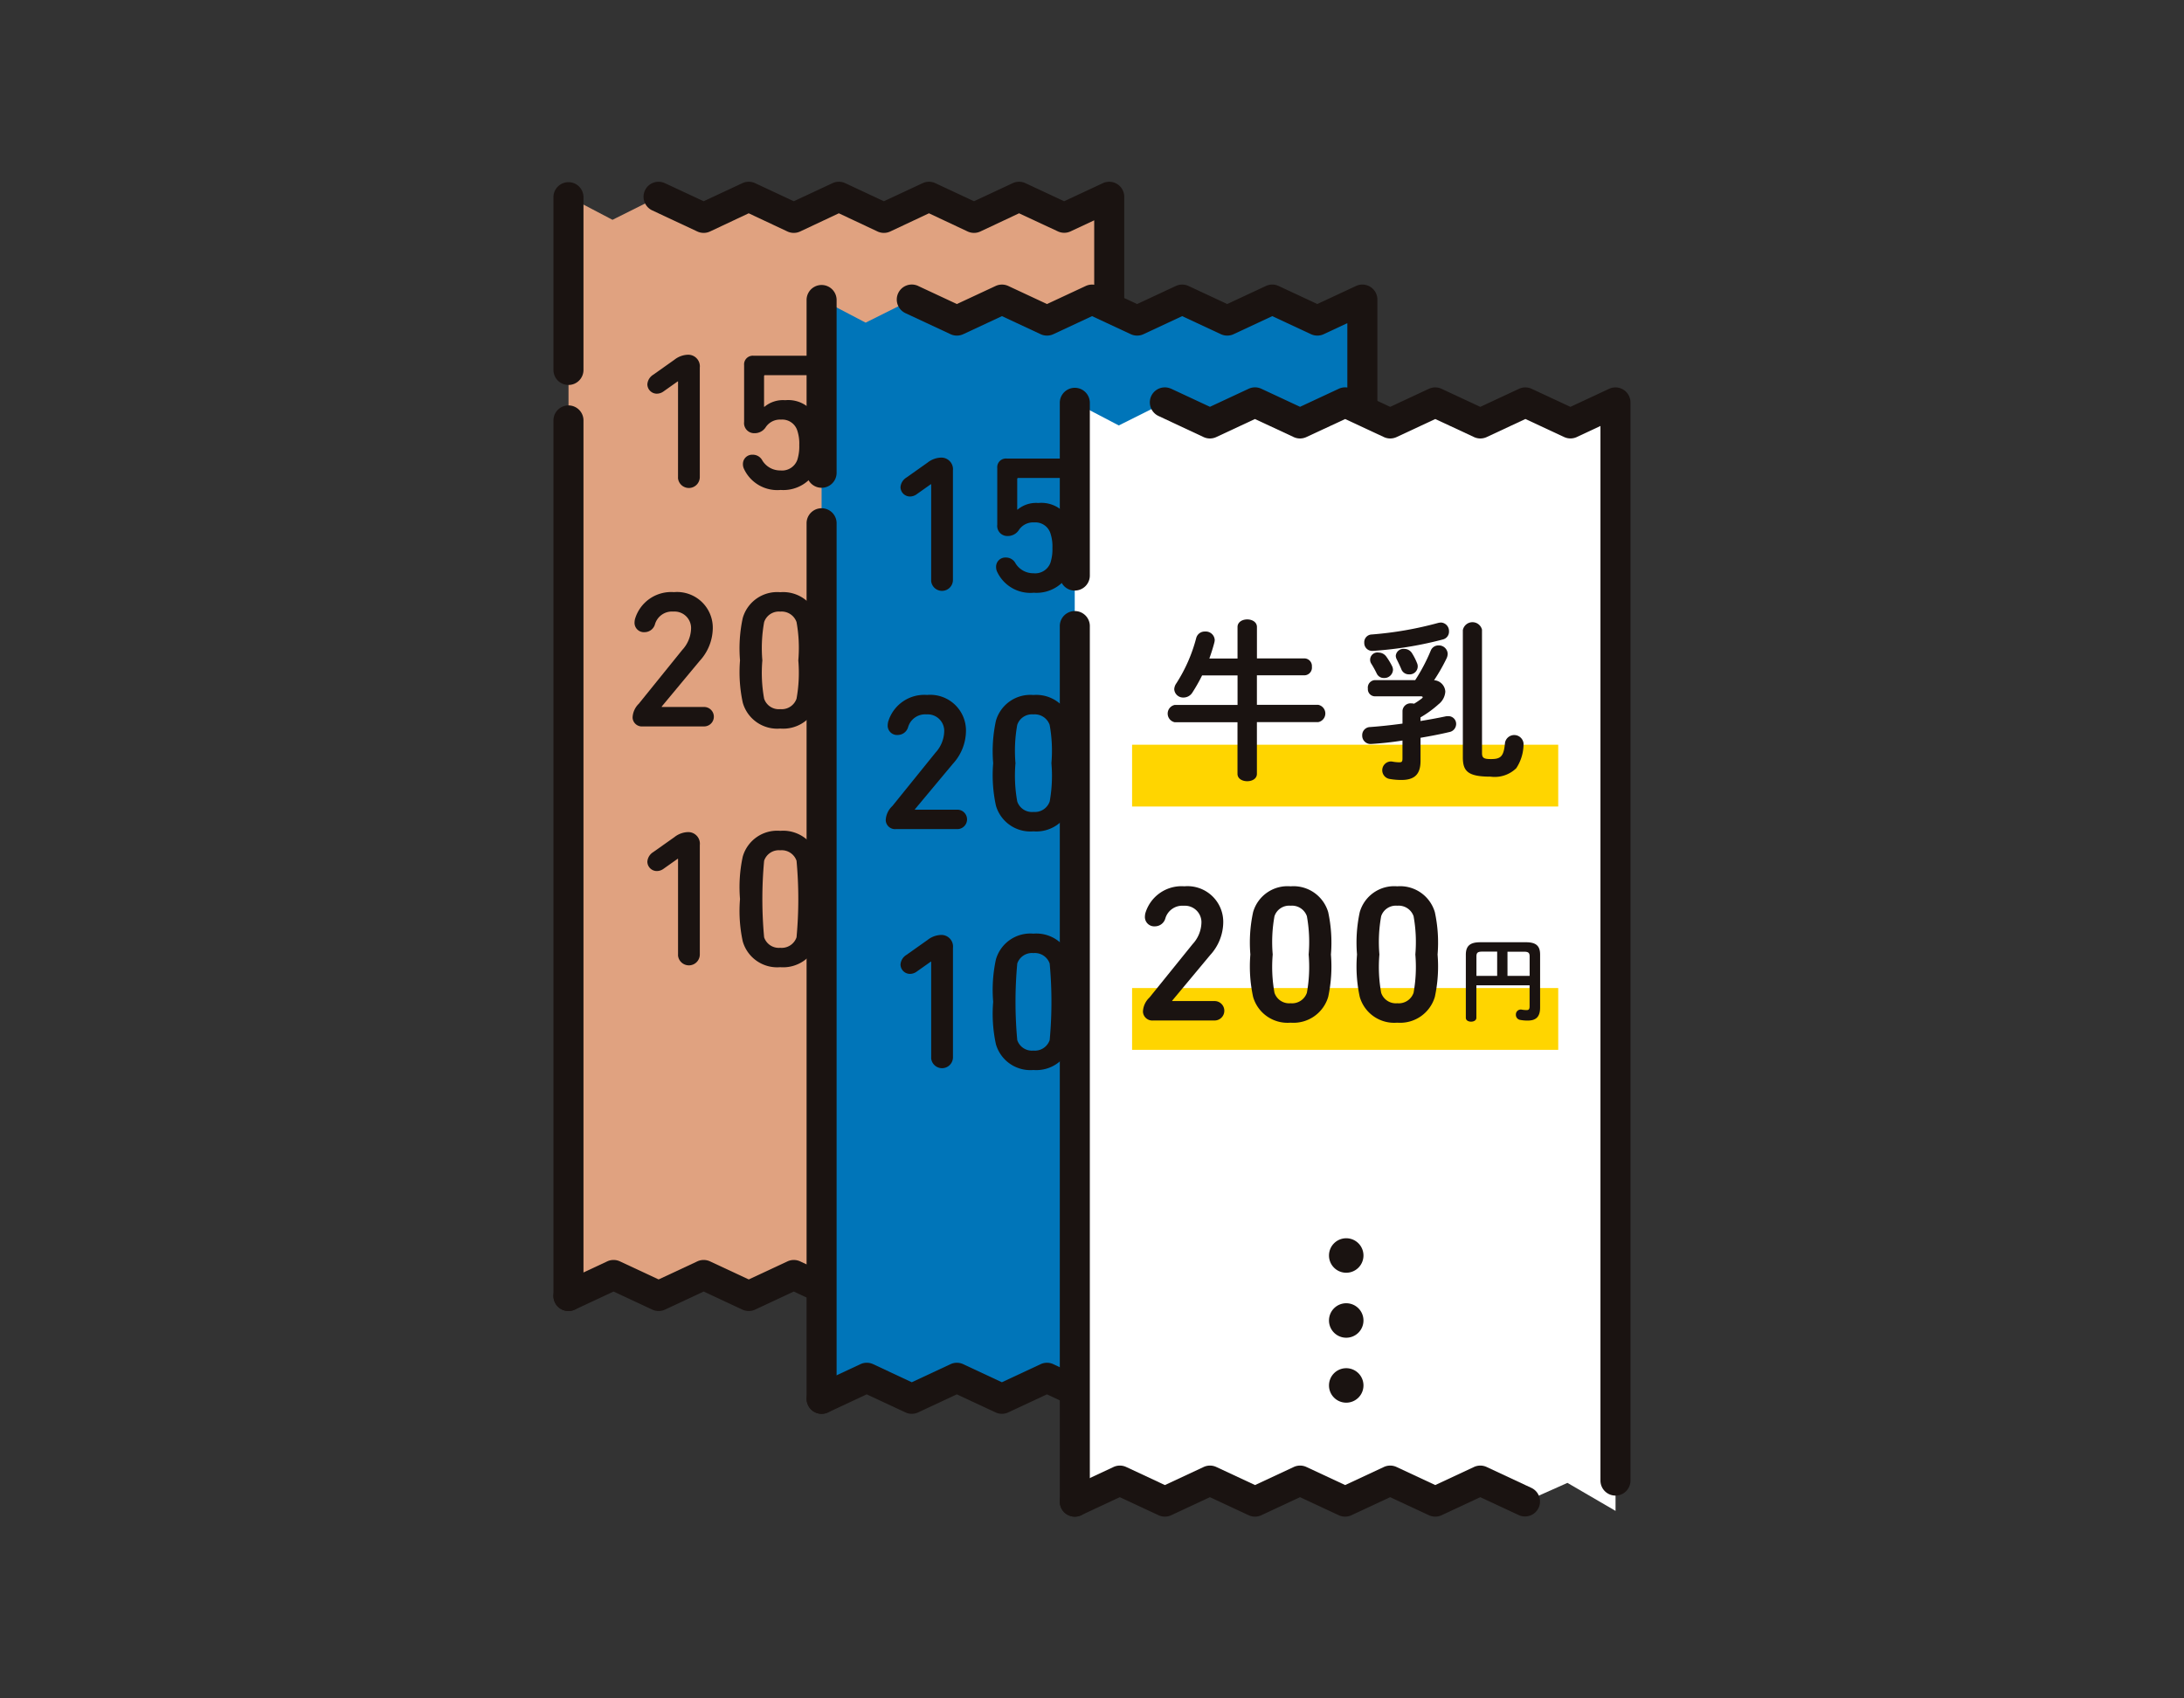 <svg xmlns="http://www.w3.org/2000/svg" xmlns:xlink="http://www.w3.org/1999/xlink" width="180" height="140" viewBox="0 0 180 140">
  <rect x="0" y="0" width="180" height="140" fill="#333333" stroke="none"/>
  <defs>
    <clipPath id="clip-path">
      <rect id="長方形_235" data-name="長方形 235" width="88.765" height="110.035" fill="none"/>
    </clipPath>
    <clipPath id="clip-path-2">
      <rect id="長方形_224" data-name="長方形 224" width="2.474" height="74.681" fill="none"/>
    </clipPath>
    <clipPath id="clip-path-3">
      <rect id="長方形_225" data-name="長方形 225" width="2.474" height="16.75" fill="none"/>
    </clipPath>
    <clipPath id="clip-path-4">
      <rect id="長方形_226" data-name="長方形 226" width="39.614" height="91.351" fill="none"/>
    </clipPath>
    <clipPath id="clip-path-5">
      <rect id="長方形_227" data-name="長方形 227" width="39.614" height="4.21" fill="none"/>
    </clipPath>
    <clipPath id="clip-path-6">
      <rect id="長方形_228" data-name="長方形 228" width="4.327" height="11.042" fill="none"/>
    </clipPath>
    <clipPath id="clip-path-7">
      <rect id="長方形_229" data-name="長方形 229" width="6.442" height="11.081" fill="none"/>
    </clipPath>
    <clipPath id="clip-path-8">
      <rect id="長方形_230" data-name="長方形 230" width="6.703" height="11.082" fill="none"/>
    </clipPath>
    <clipPath id="clip-path-10">
      <rect id="長方形_232" data-name="長方形 232" width="2.77" height="2.77" fill="none"/>
    </clipPath>
    <clipPath id="clip-path-14">
      <rect id="長方形_236" data-name="長方形 236" width="2.474" height="74.68" fill="none"/>
    </clipPath>
    <clipPath id="clip-path-16">
      <rect id="長方形_238" data-name="長方形 238" width="39.613" height="91.353" fill="none"/>
    </clipPath>
    <clipPath id="clip-path-18">
      <rect id="長方形_240" data-name="長方形 240" width="4.326" height="11.042" fill="none"/>
    </clipPath>
    <clipPath id="clip-path-19">
      <rect id="長方形_241" data-name="長方形 241" width="6.441" height="11.081" fill="none"/>
    </clipPath>
    <clipPath id="clip-path-20">
      <rect id="長方形_242" data-name="長方形 242" width="6.703" height="11.074" fill="none"/>
    </clipPath>
    <clipPath id="clip-path-26">
      <rect id="長方形_248" data-name="長方形 248" width="2.474" height="74.682" fill="none"/>
    </clipPath>
    <clipPath id="clip-path-27">
      <rect id="長方形_249" data-name="長方形 249" width="2.474" height="16.747" fill="none"/>
    </clipPath>
    <clipPath id="clip-path-29">
      <rect id="長方形_251" data-name="長方形 251" width="39.604" height="4.207" fill="none"/>
    </clipPath>
    <clipPath id="clip-path-32">
      <rect id="長方形_256" data-name="長方形 256" width="2.842" height="2.842" fill="none"/>
    </clipPath>
    <clipPath id="clip-path-35">
      <rect id="長方形_259" data-name="長方形 259" width="12.993" height="13.342" fill="none"/>
    </clipPath>
  </defs>
  <g id="グループ_244" data-name="グループ 244" transform="translate(-448 -1417)">
    <rect id="長方形_101" data-name="長方形 101" width="180" height="140" transform="translate(448 1417)" fill="none"/>
    <g id="グループ_623" data-name="グループ 623" transform="translate(493.615 1431.982)">
      <path id="パス_1296" data-name="パス 1296" d="M41.525,2.4,37.811.672,34.1,2.4,30.382.672,26.668,2.4,22.951.672,19.246,2.4,15.533.672,11.819,2.4,8.1.672l-3.8,1.9L.675.672v90.61L4.39,89.549,8.1,91.282l3.714-1.733,3.713,1.733,3.716-1.733,3.705,1.733,3.714-1.733,3.713,1.733,3.714-1.733,3.713,1.733,3.471-1.547,3.961,2.311V.672Z" transform="translate(0.566 0.565)" fill="#e0a280"/>
      <g id="グループ_556" data-name="グループ 556" transform="translate(0.003 0)">
        <g id="グループ_555" data-name="グループ 555" clip-path="url(#clip-path)">
          <g id="グループ_524" data-name="グループ 524" transform="translate(-0.001 18.403)" style="isolation: isolate">
            <g id="グループ_523" data-name="グループ 523">
              <g id="グループ_522" data-name="グループ 522" clip-path="url(#clip-path-2)">
                <path id="パス_1297" data-name="パス 1297" d="M1.241,84.673A1.238,1.238,0,0,1,0,83.437V11.229a1.238,1.238,0,0,1,2.475,0V83.436A1.238,1.238,0,0,1,1.24,84.673" transform="translate(-0.003 -9.992)" fill="#1a1311"/>
              </g>
            </g>
          </g>
          <g id="グループ_527" data-name="グループ 527" transform="translate(-0.001 0.001)" style="isolation: isolate">
            <g id="グループ_526" data-name="グループ 526" transform="translate(0 0)">
              <g id="グループ_525" data-name="グループ 525" clip-path="url(#clip-path-3)">
                <path id="パス_1298" data-name="パス 1298" d="M1.241,16.75A1.238,1.238,0,0,1,0,15.515V1.237a1.238,1.238,0,0,1,2.475,0V15.513A1.238,1.238,0,0,1,1.24,16.75" transform="translate(-0.003 0)" fill="#1a1311"/>
              </g>
            </g>
          </g>
          <g id="グループ_530" data-name="グループ 530" transform="translate(7.421 0)" style="isolation: isolate">
            <g id="グループ_529" data-name="グループ 529" transform="translate(0 0)">
              <g id="グループ_528" data-name="グループ 528" clip-path="url(#clip-path-4)">
                <path id="パス_1299" data-name="パス 1299" d="M42.41,91.35a1.238,1.238,0,0,1-1.234-1.236V3.179l-1.948.912a1.237,1.237,0,0,1-1.046,0L34.983,2.6,31.793,4.1a1.237,1.237,0,0,1-1.046,0L27.556,2.6,24.366,4.1a1.237,1.237,0,0,1-1.046,0L20.129,2.6,16.939,4.1a1.237,1.237,0,0,1-1.046,0L12.7,2.6,9.512,4.1a1.237,1.237,0,0,1-1.046,0L4.751,2.361A1.236,1.236,0,1,1,5.788.116L5.8.12,8.989,1.606,12.18.116a1.237,1.237,0,0,1,1.046,0l3.191,1.49,3.19-1.49a1.237,1.237,0,0,1,1.046,0l3.19,1.49L27.035.116a1.233,1.233,0,0,1,1.044,0l3.191,1.49L34.46.116a1.237,1.237,0,0,1,1.046,0L38.7,1.606l3.19-1.49a1.239,1.239,0,0,1,1.761,1.122V90.115a1.238,1.238,0,0,1-1.238,1.238" transform="translate(-4.033 0)" fill="#1a1311"/>
              </g>
            </g>
          </g>
          <g id="グループ_533" data-name="グループ 533" transform="translate(-0.006 88.879)" style="isolation: isolate">
            <g id="グループ_532" data-name="グループ 532">
              <g id="グループ_531" data-name="グループ 531" clip-path="url(#clip-path-5)">
                <path id="パス_1300" data-name="パス 1300" d="M38.377,52.466a1.224,1.224,0,0,1-.523-.116l-3.19-1.486-3.19,1.49a1.237,1.237,0,0,1-1.046,0l-3.191-1.49-3.19,1.49a1.237,1.237,0,0,1-1.046,0l-3.19-1.49-3.191,1.49a1.237,1.237,0,0,1-1.046,0l-3.188-1.49-3.191,1.49a1.237,1.237,0,0,1-1.046,0l-3.191-1.49-3.191,1.49A1.237,1.237,0,0,1,.709,50.116l.011-.006,3.714-1.733a1.237,1.237,0,0,1,1.046,0l3.19,1.488,3.19-1.488a1.237,1.237,0,0,1,1.046,0L16.1,49.866l3.19-1.488a1.237,1.237,0,0,1,1.046,0l3.191,1.488,3.19-1.488a1.237,1.237,0,0,1,1.046,0l3.191,1.488,3.19-1.488a1.237,1.237,0,0,1,1.046,0L38.9,50.111a1.238,1.238,0,0,1-.523,2.359" transform="translate(0 -48.262)" fill="#1a1311"/>
              </g>
            </g>
          </g>
          <g id="グループ_536" data-name="グループ 536" transform="translate(7.735 14.26)" style="isolation: isolate">
            <g id="グループ_535" data-name="グループ 535">
              <g id="グループ_534" data-name="グループ 534" clip-path="url(#clip-path-6)">
                <path id="パス_1301" data-name="パス 1301" d="M6.733,9.944H6.7l-1.2.849a.935.935,0,0,1-.543.16.781.781,0,0,1-.753-.781,1.017,1.017,0,0,1,.481-.779L6.429,8.159a1.884,1.884,0,0,1,1.122-.416.959.959,0,0,1,.98.932c0,.042,0,.085-.006.125v9.046a.9.9,0,0,1-1.794.083.622.622,0,0,1,0-.083Z" transform="translate(-4.203 -7.744)" fill="#1a1311"/>
              </g>
            </g>
          </g>
          <g id="グループ_539" data-name="グループ 539" transform="translate(15.609 14.338)" style="isolation: isolate">
            <g id="グループ_538" data-name="グループ 538">
              <g id="グループ_537" data-name="グループ 537" clip-path="url(#clip-path-7)">
                <path id="パス_1302" data-name="パス 1302" d="M8.483,16.729a.761.761,0,0,1,.742-.781c.018,0,.039,0,.059,0a.885.885,0,0,1,.8.479,1.717,1.717,0,0,0,1.49.818,1.334,1.334,0,0,0,1.392-.877,3.68,3.68,0,0,0,.16-1.217,3.4,3.4,0,0,0-.16-1.184,1.3,1.3,0,0,0-1.344-.912,1.41,1.41,0,0,0-1.249.608,1.082,1.082,0,0,1-.93.512.834.834,0,0,1-.869-.8.769.769,0,0,1,.006-.131V8.569a.715.715,0,0,1,.646-.779.532.532,0,0,1,.133,0h4.582a.8.8,0,0,1,.079,1.6H10.324a.085.085,0,0,0-.1.07.07.07,0,0,0,0,.028V12h.031a2.376,2.376,0,0,1,1.713-.545,2.593,2.593,0,0,1,2.722,1.794,6.118,6.118,0,0,1,.225,1.906,5.4,5.4,0,0,1-.225,1.713,3.066,3.066,0,0,1-3.1,1.985,3.024,3.024,0,0,1-3.044-1.788.914.914,0,0,1-.064-.337" transform="translate(-8.479 -7.786)" fill="#1a1311"/>
              </g>
            </g>
          </g>
          <path id="パス_1303" data-name="パス 1303" d="M13.141,13.312a11.878,11.878,0,0,1,.227-3.49,2.95,2.95,0,0,1,3.09-2.131,2.982,2.982,0,0,1,3.1,2.131,11.94,11.94,0,0,1,.225,3.49,11.941,11.941,0,0,1-.225,3.49,2.982,2.982,0,0,1-3.1,2.129,2.951,2.951,0,0,1-3.09-2.129,11.878,11.878,0,0,1-.227-3.49m3.317,4.018a1.289,1.289,0,0,0,1.343-.866,12.06,12.06,0,0,0,.147-3.153,12.074,12.074,0,0,0-.147-3.155,1.293,1.293,0,0,0-1.343-.866,1.274,1.274,0,0,0-1.328.866,12.074,12.074,0,0,0-.147,3.155,12.06,12.06,0,0,0,.147,3.153,1.272,1.272,0,0,0,1.328.866" transform="translate(11.02 6.464)" fill="#1a1311"/>
          <path id="パス_1304" data-name="パス 1304" d="M22.951,10.186c.866,0,1.162.335,1.162,1.018v4.359c0,.792-.355,1.079-1.024,1.079a3.131,3.131,0,0,1-.615-.053.419.419,0,0,1-.357-.425.406.406,0,0,1,.379-.431l.022,0a.323.323,0,0,1,.085.009,2.266,2.266,0,0,0,.4.037c.166,0,.241-.068.241-.3V13.735H18.861v2.672c0,.212-.212.319-.433.319s-.433-.107-.433-.319v-5.2c0-.681.306-1.024,1.171-1.024Zm-2.377,2.773v-2H19.336c-.374,0-.471.1-.471.4v1.6Zm.851,0h1.823v-1.6c0-.3-.1-.394-.471-.394H21.424Z" transform="translate(15.139 8.573)" fill="#1a1311"/>
          <g id="グループ_542" data-name="グループ 542" transform="translate(6.517 33.819)" style="isolation: isolate">
            <g id="グループ_541" data-name="グループ 541">
              <g id="グループ_540" data-name="グループ 540" clip-path="url(#clip-path-8)">
                <path id="パス_1305" data-name="パス 1305" d="M4.087,27.533l3.554-4.4a2.7,2.7,0,0,0,.72-1.7,1.363,1.363,0,0,0-1.267-1.457,1.088,1.088,0,0,0-.19,0,1.459,1.459,0,0,0-1.519,1.057.889.889,0,0,1-.834.639.772.772,0,0,1-.847-.8,1.729,1.729,0,0,1,.031-.258,3.106,3.106,0,0,1,3.217-2.241,2.944,2.944,0,0,1,3.2,3.022,4.056,4.056,0,0,1-1.088,2.657L5.947,27.8v.041H9.4a.8.8,0,0,1,.079,1.6.568.568,0,0,1-.079,0H4.391a.767.767,0,0,1-.845-.681.9.9,0,0,1,0-.1,1.682,1.682,0,0,1,.545-1.12" transform="translate(-3.542 -18.364)" fill="#1a1311"/>
              </g>
            </g>
          </g>
          <path id="パス_1306" data-name="パス 1306" d="M8.369,24a11.878,11.878,0,0,1,.225-3.49,2.95,2.95,0,0,1,3.09-2.131,2.98,2.98,0,0,1,3.1,2.131A11.878,11.878,0,0,1,15.013,24a11.878,11.878,0,0,1-.225,3.49,2.98,2.98,0,0,1-3.1,2.129,2.951,2.951,0,0,1-3.09-2.129A11.877,11.877,0,0,1,8.369,24m3.315,4.018a1.291,1.291,0,0,0,1.344-.864A12,12,0,0,0,13.174,24a11.994,11.994,0,0,0-.145-3.155,1.3,1.3,0,0,0-1.344-.866,1.276,1.276,0,0,0-1.328.866A11.994,11.994,0,0,0,10.21,24a11.98,11.98,0,0,0,.145,3.153,1.274,1.274,0,0,0,1.328.866" transform="translate(7.003 15.455)" fill="#1a1311"/>
          <path id="パス_1307" data-name="パス 1307" d="M13.141,24a11.878,11.878,0,0,1,.227-3.49,2.95,2.95,0,0,1,3.09-2.131,2.982,2.982,0,0,1,3.1,2.131A11.941,11.941,0,0,1,19.788,24a11.94,11.94,0,0,1-.225,3.49,2.982,2.982,0,0,1-3.1,2.129,2.951,2.951,0,0,1-3.09-2.129A11.878,11.878,0,0,1,13.141,24m3.317,4.018A1.289,1.289,0,0,0,17.8,27.15,12.077,12.077,0,0,0,17.948,24a12.074,12.074,0,0,0-.147-3.155,1.293,1.293,0,0,0-1.343-.866,1.274,1.274,0,0,0-1.328.866A12.074,12.074,0,0,0,14.983,24a12.06,12.06,0,0,0,.147,3.153,1.272,1.272,0,0,0,1.328.866" transform="translate(11.02 15.455)" fill="#1a1311"/>
          <path id="パス_1308" data-name="パス 1308" d="M22.951,20.869c.866,0,1.162.335,1.162,1.018v4.359c0,.792-.355,1.079-1.024,1.079a3.131,3.131,0,0,1-.615-.053.419.419,0,0,1-.357-.425.406.406,0,0,1,.379-.431l.022,0a.323.323,0,0,1,.085.009,2.266,2.266,0,0,0,.4.037c.166,0,.241-.068.241-.3v-1.74H18.861V27.09c0,.214-.212.319-.433.319s-.433-.1-.433-.319v-5.2c0-.683.306-1.026,1.171-1.026Zm-2.377,2.773V21.65H19.336c-.374,0-.471.1-.471.4v1.6Zm.851,0h1.823v-1.6c0-.3-.1-.394-.471-.394H21.424Z" transform="translate(15.139 17.563)" fill="#1a1311"/>
          <g id="グループ_545" data-name="グループ 545" transform="translate(7.735 53.61)" style="isolation: isolate">
            <g id="グループ_544" data-name="グループ 544">
              <g id="グループ_543" data-name="グループ 543" clip-path="url(#clip-path-6)">
                <path id="パス_1309" data-name="パス 1309" d="M6.733,31.311H6.7l-1.2.849a.935.935,0,0,1-.543.16.781.781,0,0,1-.753-.781,1.017,1.017,0,0,1,.481-.779l1.746-1.234a1.884,1.884,0,0,1,1.122-.416.959.959,0,0,1,.98.932c0,.042,0,.085-.006.125v9.046a.9.9,0,0,1-1.794.083.622.622,0,0,1,0-.083Z" transform="translate(-4.203 -29.111)" fill="#1a1311"/>
              </g>
            </g>
          </g>
          <path id="パス_1310" data-name="パス 1310" d="M8.369,34.679a11.878,11.878,0,0,1,.225-3.49,2.95,2.95,0,0,1,3.09-2.131,2.98,2.98,0,0,1,3.1,2.131,27.161,27.161,0,0,1,0,6.98,2.98,2.98,0,0,1-3.1,2.129,2.951,2.951,0,0,1-3.09-2.129,11.878,11.878,0,0,1-.225-3.49M11.684,38.7a1.291,1.291,0,0,0,1.344-.866,34.363,34.363,0,0,0,0-6.307,1.291,1.291,0,0,0-1.344-.864,1.274,1.274,0,0,0-1.328.864,34.363,34.363,0,0,0,0,6.307,1.274,1.274,0,0,0,1.328.866" transform="translate(7.003 24.446)" fill="#1a1311"/>
          <path id="パス_1311" data-name="パス 1311" d="M13.141,34.679a11.878,11.878,0,0,1,.227-3.49,2.95,2.95,0,0,1,3.09-2.131,2.982,2.982,0,0,1,3.1,2.131,27.327,27.327,0,0,1,0,6.98,2.982,2.982,0,0,1-3.1,2.129,2.951,2.951,0,0,1-3.09-2.129,11.878,11.878,0,0,1-.227-3.49M16.458,38.7a1.289,1.289,0,0,0,1.343-.866,34.04,34.04,0,0,0,0-6.307,1.289,1.289,0,0,0-1.343-.864,1.273,1.273,0,0,0-1.328.864,34.04,34.04,0,0,0,0,6.307,1.272,1.272,0,0,0,1.328.866" transform="translate(11.02 24.446)" fill="#1a1311"/>
          <path id="パス_1312" data-name="パス 1312" d="M22.951,31.555c.866,0,1.162.335,1.162,1.018V36.93c0,.792-.355,1.079-1.024,1.079a3.278,3.278,0,0,1-.615-.053.419.419,0,0,1-.357-.425A.406.406,0,0,1,22.5,37.1l.022,0a.323.323,0,0,1,.085.009,2.266,2.266,0,0,0,.4.037c.166,0,.241-.068.241-.3V35.1H18.861v2.674c0,.214-.212.319-.433.319s-.433-.1-.433-.319v-5.2c0-.683.306-1.026,1.171-1.026Zm-2.377,2.773v-2H19.336c-.374,0-.471.1-.471.4v1.6Zm.851,0h1.823v-1.6c0-.3-.1-.4-.471-.4H21.424Z" transform="translate(15.139 26.555)" fill="#1a1311"/>
          <g id="グループ_548" data-name="グループ 548" transform="translate(22.133 71.295)" style="isolation: isolate">
            <g id="グループ_547" data-name="グループ 547">
              <g id="グループ_546" data-name="グループ 546" clip-path="url(#clip-path-10)">
                <path id="パス_1313" data-name="パス 1313" d="M14.792,40.1a1.385,1.385,0,1,1-1.385-1.385A1.386,1.386,0,0,1,14.792,40.1" transform="translate(-12.021 -38.713)" fill="#1a1311"/>
              </g>
            </g>
          </g>
          <g id="グループ_551" data-name="グループ 551" transform="translate(22.133 76.52)" style="isolation: isolate">
            <g id="グループ_550" data-name="グループ 550">
              <g id="グループ_549" data-name="グループ 549" clip-path="url(#clip-path-10)">
                <path id="パス_1314" data-name="パス 1314" d="M14.792,42.933A1.385,1.385,0,1,1,13.4,41.55h0a1.386,1.386,0,0,1,1.385,1.387" transform="translate(-12.021 -41.551)" fill="#1a1311"/>
              </g>
            </g>
          </g>
          <g id="グループ_554" data-name="グループ 554" transform="translate(22.133 81.739)" style="isolation: isolate">
            <g id="グループ_553" data-name="グループ 553">
              <g id="グループ_552" data-name="グループ 552" clip-path="url(#clip-path-10)">
                <path id="パス_1315" data-name="パス 1315" d="M14.792,45.77a1.385,1.385,0,1,1-1.385-1.385,1.386,1.386,0,0,1,1.385,1.385" transform="translate(-12.021 -44.384)" fill="#1a1311"/>
              </g>
            </g>
          </g>
        </g>
      </g>
      <path id="パス_1316" data-name="パス 1316" d="M12,95.883l3.714-1.733,3.711,1.733,3.714-1.733,3.714,1.733,3.713-1.733,3.714,1.733L38,94.15l3.714,1.733,3.713-1.733,3.714,1.733,3.466-1.545,3.961,2.309V5.275L52.855,7.008,49.14,5.275,45.426,7.008,41.713,5.275,38,7.008,34.286,5.275,30.572,7.008,26.859,5.275,23.144,7.008,19.43,5.275l-3.8,1.9L12,5.275V95.883Z" transform="translate(10.099 4.439)" fill="#0075b9"/>
      <g id="グループ_591" data-name="グループ 591" transform="translate(0.003 0)">
        <g id="グループ_590" data-name="グループ 590" clip-path="url(#clip-path)">
          <g id="グループ_559" data-name="グループ 559" transform="translate(20.859 26.878)" style="isolation: isolate">
            <g id="グループ_558" data-name="グループ 558">
              <g id="グループ_557" data-name="グループ 557" clip-path="url(#clip-path-14)">
                <path id="パス_1317" data-name="パス 1317" d="M12.567,89.275a1.238,1.238,0,0,1-1.238-1.238V15.833a1.238,1.238,0,0,1,2.475,0V88.039a1.237,1.237,0,0,1-1.238,1.236" transform="translate(-11.33 -14.595)" fill="#1a1311"/>
              </g>
            </g>
          </g>
          <g id="グループ_562" data-name="グループ 562" transform="translate(20.859 8.476)" style="isolation: isolate">
            <g id="グループ_561" data-name="グループ 561">
              <g id="グループ_560" data-name="グループ 560" clip-path="url(#clip-path-3)">
                <path id="パス_1318" data-name="パス 1318" d="M12.567,21.352a1.238,1.238,0,0,1-1.238-1.238V5.839a1.238,1.238,0,0,1,2.475,0V20.115a1.238,1.238,0,0,1-1.238,1.238" transform="translate(-11.33 -4.602)" fill="#1a1311"/>
              </g>
            </g>
          </g>
          <g id="グループ_565" data-name="グループ 565" transform="translate(28.291 8.473)" style="isolation: isolate">
            <g id="グループ_564" data-name="グループ 564">
              <g id="グループ_563" data-name="グループ 563" clip-path="url(#clip-path-16)">
                <path id="パス_1319" data-name="パス 1319" d="M53.738,95.954A1.238,1.238,0,0,1,52.5,94.716V7.782l-1.948.912a1.237,1.237,0,0,1-1.046,0L46.315,7.206l-3.19,1.488a1.237,1.237,0,0,1-1.046,0L38.887,7.206,35.7,8.694a1.237,1.237,0,0,1-1.046,0L31.46,7.206l-3.19,1.488a1.237,1.237,0,0,1-1.046,0l-3.19-1.488L20.843,8.694a1.237,1.237,0,0,1-1.046,0L16.085,6.961a1.237,1.237,0,1,1,1.037-2.247l.009.006,3.19,1.488,3.191-1.488a1.237,1.237,0,0,1,1.046,0l3.19,1.488,3.191-1.488a1.237,1.237,0,0,1,1.046,0l3.19,1.488,3.191-1.488a1.237,1.237,0,0,1,1.046,0L42.6,6.207l3.191-1.488a1.233,1.233,0,0,1,1.044,0l3.191,1.488,3.19-1.488a1.237,1.237,0,0,1,1.645.6,1.252,1.252,0,0,1,.116.523V94.716a1.238,1.238,0,0,1-1.238,1.238" transform="translate(-15.365 -4.601)" fill="#1a1311"/>
              </g>
            </g>
          </g>
          <g id="グループ_568" data-name="グループ 568" transform="translate(20.86 97.353)" style="isolation: isolate">
            <g id="グループ_567" data-name="グループ 567">
              <g id="グループ_566" data-name="グループ 566" clip-path="url(#clip-path-5)">
                <path id="パス_1320" data-name="パス 1320" d="M49.707,57.071a1.224,1.224,0,0,1-.523-.116l-3.19-1.488L42.8,56.955a1.237,1.237,0,0,1-1.046,0l-3.19-1.488-3.191,1.488a1.233,1.233,0,0,1-1.044,0L31.14,55.467l-3.19,1.488a1.237,1.237,0,0,1-1.046,0l-3.191-1.488-3.19,1.488a1.237,1.237,0,0,1-1.046,0l-3.191-1.488L13.1,56.955a1.237,1.237,0,1,1-1.059-2.236l.013-.006,3.713-1.735a1.237,1.237,0,0,1,1.046,0L20,54.469l3.191-1.49a1.237,1.237,0,0,1,1.046,0l3.19,1.49,3.191-1.49a1.237,1.237,0,0,1,1.046,0l3.19,1.49,3.191-1.49a1.237,1.237,0,0,1,1.046,0l3.19,1.49,3.191-1.49a1.237,1.237,0,0,1,1.046,0l3.713,1.735a1.237,1.237,0,0,1-.525,2.357" transform="translate(-11.33 -52.864)" fill="#1a1311"/>
              </g>
            </g>
          </g>
          <g id="グループ_571" data-name="グループ 571" transform="translate(28.598 22.735)" style="isolation: isolate">
            <g id="グループ_570" data-name="グループ 570">
              <g id="グループ_569" data-name="グループ 569" clip-path="url(#clip-path-18)">
                <path id="パス_1321" data-name="パス 1321" d="M18.061,14.546H18.03l-1.2.849a.935.935,0,0,1-.543.16.781.781,0,0,1-.753-.781A1.017,1.017,0,0,1,16.012,14l1.746-1.234a1.884,1.884,0,0,1,1.122-.416.959.959,0,0,1,.98.932c0,.042,0,.085-.006.125v9.046a.9.9,0,0,1-1.794.083.623.623,0,0,1,0-.083Z" transform="translate(-15.532 -12.346)" fill="#1a1311"/>
              </g>
            </g>
          </g>
          <g id="グループ_574" data-name="グループ 574" transform="translate(36.474 22.814)" style="isolation: isolate">
            <g id="グループ_573" data-name="グループ 573">
              <g id="グループ_572" data-name="グループ 572" clip-path="url(#clip-path-19)">
                <path id="パス_1322" data-name="パス 1322" d="M19.811,21.331a.761.761,0,0,1,.742-.781c.018,0,.039,0,.059,0a.885.885,0,0,1,.8.479,1.717,1.717,0,0,0,1.49.818,1.334,1.334,0,0,0,1.392-.877,3.68,3.68,0,0,0,.16-1.217,3.4,3.4,0,0,0-.16-1.184,1.3,1.3,0,0,0-1.344-.912,1.406,1.406,0,0,0-1.249.608,1.082,1.082,0,0,1-.93.512.834.834,0,0,1-.869-.8.769.769,0,0,1,.006-.131V13.171a.715.715,0,0,1,.646-.779.533.533,0,0,1,.133,0h4.582a.8.8,0,1,1,.079,1.6H21.652a.085.085,0,0,0-.1.07.07.07,0,0,0,0,.028V16.6h.031a2.376,2.376,0,0,1,1.713-.545,2.593,2.593,0,0,1,2.722,1.794,6.118,6.118,0,0,1,.225,1.906,5.4,5.4,0,0,1-.225,1.713,3.066,3.066,0,0,1-3.1,1.985,3.02,3.02,0,0,1-3.042-1.777.914.914,0,0,1-.064-.337" transform="translate(-19.808 -12.389)" fill="#1a1311"/>
              </g>
            </g>
          </g>
          <path id="パス_1323" data-name="パス 1323" d="M24.472,17.914a11.815,11.815,0,0,1,.225-3.49,2.949,2.949,0,0,1,3.09-2.131,2.983,2.983,0,0,1,3.1,2.131,11.878,11.878,0,0,1,.225,3.49,11.878,11.878,0,0,1-.225,3.49,2.982,2.982,0,0,1-3.1,2.129A2.949,2.949,0,0,1,24.7,21.4a11.815,11.815,0,0,1-.225-3.49m3.315,4.018a1.291,1.291,0,0,0,1.344-.866,11.98,11.98,0,0,0,.145-3.153,11.994,11.994,0,0,0-.145-3.155,1.3,1.3,0,0,0-1.344-.866,1.279,1.279,0,0,0-1.33.866,11.993,11.993,0,0,0-.144,3.155,11.965,11.965,0,0,0,.142,3.151,1.276,1.276,0,0,0,1.33.866" transform="translate(20.555 10.337)" fill="#1a1311"/>
          <path id="パス_1324" data-name="パス 1324" d="M34.28,14.789c.866,0,1.162.335,1.162,1.018v4.359c0,.792-.355,1.079-1.024,1.079a3.131,3.131,0,0,1-.615-.053.419.419,0,0,1-.357-.425.406.406,0,0,1,.379-.431l.022,0a.323.323,0,0,1,.085.009,2.266,2.266,0,0,0,.4.037c.166,0,.241-.068.241-.3v-1.74H30.19v2.678c0,.214-.212.319-.433.319s-.433-.1-.433-.319v-5.2c0-.681.306-1.026,1.171-1.026ZM31.9,17.562v-2H30.665c-.374,0-.471.1-.471.4v1.6Zm.851,0h1.823v-1.6c0-.3-.1-.4-.471-.4H32.753Z" transform="translate(24.673 12.446)" fill="#1a1311"/>
          <g id="グループ_577" data-name="グループ 577" transform="translate(27.381 42.294)" style="isolation: isolate">
            <g id="グループ_576" data-name="グループ 576">
              <g id="グループ_575" data-name="グループ 575" clip-path="url(#clip-path-20)">
                <path id="パス_1325" data-name="パス 1325" d="M15.416,32.135l3.554-4.4a2.7,2.7,0,0,0,.72-1.7,1.363,1.363,0,0,0-1.267-1.457,1.088,1.088,0,0,0-.19,0,1.46,1.46,0,0,0-1.519,1.055.889.889,0,0,1-.834.641.772.772,0,0,1-.847-.8,1.73,1.73,0,0,1,.031-.258,3.106,3.106,0,0,1,3.217-2.241A2.944,2.944,0,0,1,21.484,26,4.056,4.056,0,0,1,20.4,28.657L17.276,32.4v.033h3.457a.8.8,0,0,1,.079,1.6H15.72a.769.769,0,0,1-.845-.681.9.9,0,0,1,0-.1,1.678,1.678,0,0,1,.545-1.12" transform="translate(-14.871 -22.966)" fill="#1a1311"/>
              </g>
            </g>
          </g>
          <path id="パス_1326" data-name="パス 1326" d="M19.7,28.6a11.877,11.877,0,0,1,.225-3.49,2.95,2.95,0,0,1,3.09-2.131,2.98,2.98,0,0,1,3.1,2.131,11.878,11.878,0,0,1,.225,3.49,11.878,11.878,0,0,1-.225,3.49,2.98,2.98,0,0,1-3.1,2.129,2.951,2.951,0,0,1-3.09-2.129A11.877,11.877,0,0,1,19.7,28.6m3.315,4.018a1.291,1.291,0,0,0,1.344-.864A12,12,0,0,0,24.5,28.6a11.994,11.994,0,0,0-.145-3.155,1.3,1.3,0,0,0-1.344-.866,1.276,1.276,0,0,0-1.328.866,11.994,11.994,0,0,0-.145,3.155,11.98,11.98,0,0,0,.145,3.153,1.274,1.274,0,0,0,1.328.866" transform="translate(16.537 19.328)" fill="#1a1311"/>
          <path id="パス_1327" data-name="パス 1327" d="M24.471,28.6a11.878,11.878,0,0,1,.225-3.49,2.95,2.95,0,0,1,3.09-2.131,2.98,2.98,0,0,1,3.1,2.131,11.877,11.877,0,0,1,.225,3.49,11.877,11.877,0,0,1-.225,3.49,2.98,2.98,0,0,1-3.1,2.129,2.951,2.951,0,0,1-3.09-2.129,11.878,11.878,0,0,1-.225-3.49m3.315,4.018a1.291,1.291,0,0,0,1.344-.864,12,12,0,0,0,.145-3.155,11.994,11.994,0,0,0-.145-3.155,1.3,1.3,0,0,0-1.344-.866,1.276,1.276,0,0,0-1.328.866,11.994,11.994,0,0,0-.145,3.155,11.98,11.98,0,0,0,.145,3.153,1.274,1.274,0,0,0,1.328.866" transform="translate(20.554 19.328)" fill="#1a1311"/>
          <path id="パス_1328" data-name="パス 1328" d="M34.28,25.474c.866,0,1.162.335,1.162,1.018v4.359c0,.792-.355,1.079-1.024,1.079a3.131,3.131,0,0,1-.615-.053.419.419,0,0,1-.357-.425.406.406,0,0,1,.379-.431l.022,0a.323.323,0,0,1,.085.009,2.266,2.266,0,0,0,.4.037c.166,0,.241-.068.241-.3v-1.74H30.19v2.674c0,.214-.212.319-.433.319s-.433-.1-.433-.319V26.5c0-.683.306-1.026,1.171-1.026ZM31.9,28.247v-2H30.665c-.374,0-.471.1-.471.4v1.6Zm.851,0h1.823v-1.6c0-.3-.1-.394-.471-.394H32.753Z" transform="translate(24.673 21.439)" fill="#1a1311"/>
          <g id="グループ_580" data-name="グループ 580" transform="translate(28.598 62.086)" style="isolation: isolate">
            <g id="グループ_579" data-name="グループ 579">
              <g id="グループ_578" data-name="グループ 578" clip-path="url(#clip-path-18)">
                <path id="パス_1329" data-name="パス 1329" d="M18.061,35.914H18.03l-1.2.849a.935.935,0,0,1-.543.16.781.781,0,0,1-.753-.781,1.017,1.017,0,0,1,.481-.779l1.746-1.234a1.884,1.884,0,0,1,1.122-.416.959.959,0,0,1,.98.932c0,.042,0,.085-.006.125v9.046a.9.9,0,0,1-1.794.083.623.623,0,0,1,0-.083Z" transform="translate(-15.532 -33.713)" fill="#1a1311"/>
              </g>
            </g>
          </g>
          <path id="パス_1330" data-name="パス 1330" d="M19.7,39.281a11.877,11.877,0,0,1,.225-3.49,2.95,2.95,0,0,1,3.09-2.131,2.98,2.98,0,0,1,3.1,2.131,27.161,27.161,0,0,1,0,6.98,2.98,2.98,0,0,1-3.1,2.129,2.951,2.951,0,0,1-3.09-2.129,11.877,11.877,0,0,1-.225-3.49M23.013,43.3a1.291,1.291,0,0,0,1.344-.864,34.383,34.383,0,0,0,0-6.309,1.291,1.291,0,0,0-1.344-.864,1.274,1.274,0,0,0-1.328.864,34.383,34.383,0,0,0,0,6.309,1.274,1.274,0,0,0,1.328.864" transform="translate(16.537 28.319)" fill="#1a1311"/>
          <path id="パス_1331" data-name="パス 1331" d="M24.472,39.281a11.815,11.815,0,0,1,.225-3.49,2.949,2.949,0,0,1,3.09-2.131,2.983,2.983,0,0,1,3.1,2.131,27.16,27.16,0,0,1,0,6.98,2.982,2.982,0,0,1-3.1,2.129A2.949,2.949,0,0,1,24.7,42.77a11.815,11.815,0,0,1-.225-3.49M27.787,43.3a1.291,1.291,0,0,0,1.344-.864,34.712,34.712,0,0,0,0-6.309,1.291,1.291,0,0,0-1.344-.864,1.278,1.278,0,0,0-1.33.864,34.712,34.712,0,0,0,0,6.309,1.278,1.278,0,0,0,1.33.864" transform="translate(20.555 28.319)" fill="#1a1311"/>
          <path id="パス_1332" data-name="パス 1332" d="M34.28,36.156c.866,0,1.162.335,1.162,1.018v4.363c0,.79-.355,1.079-1.024,1.079a3.278,3.278,0,0,1-.615-.053.419.419,0,0,1-.357-.425.406.406,0,0,1,.379-.433h.022a.426.426,0,0,1,.085.007,2.108,2.108,0,0,0,.4.039c.166,0,.241-.068.241-.3V39.7H30.19v2.674c0,.212-.212.319-.433.319s-.433-.107-.433-.319v-5.2c0-.681.306-1.024,1.171-1.024ZM31.9,38.929v-2H30.665c-.374,0-.471.1-.471.4v1.595Zm.851,0h1.823v-1.6c0-.3-.1-.394-.471-.394H32.753Z" transform="translate(24.673 30.429)" fill="#1a1311"/>
          <g id="グループ_583" data-name="グループ 583" transform="translate(42.996 79.771)" style="isolation: isolate">
            <g id="グループ_582" data-name="グループ 582">
              <g id="グループ_581" data-name="グループ 581" clip-path="url(#clip-path-10)">
                <path id="パス_1333" data-name="パス 1333" d="M26.121,44.7a1.385,1.385,0,1,1-1.385-1.385A1.386,1.386,0,0,1,26.121,44.7" transform="translate(-23.35 -43.316)" fill="#1a1311"/>
              </g>
            </g>
          </g>
          <g id="グループ_586" data-name="グループ 586" transform="translate(42.996 84.993)" style="isolation: isolate">
            <g id="グループ_585" data-name="グループ 585">
              <g id="グループ_584" data-name="グループ 584" clip-path="url(#clip-path-10)">
                <path id="パス_1334" data-name="パス 1334" d="M26.121,47.537a1.385,1.385,0,1,1-1.385-1.385,1.386,1.386,0,0,1,1.385,1.385" transform="translate(-23.35 -46.151)" fill="#1a1311"/>
              </g>
            </g>
          </g>
          <g id="グループ_589" data-name="グループ 589" transform="translate(42.996 90.213)" style="isolation: isolate">
            <g id="グループ_588" data-name="グループ 588">
              <g id="グループ_587" data-name="グループ 587" clip-path="url(#clip-path-10)">
                <path id="パス_1335" data-name="パス 1335" d="M26.121,50.372a1.385,1.385,0,1,1-1.385-1.385,1.386,1.386,0,0,1,1.385,1.385" transform="translate(-23.35 -48.986)" fill="#1a1311"/>
              </g>
            </g>
          </g>
        </g>
      </g>
      <path id="パス_1336" data-name="パス 1336" d="M64.183,11.609,60.468,9.876l-3.713,1.733L53.041,9.876l-3.713,1.733L45.614,9.876,41.9,11.609,38.187,9.876l-3.713,1.733L30.76,9.876l-3.8,1.9-3.632-1.9v90.61l3.714-1.733,3.713,1.733,3.714-1.733,3.713,1.733L41.9,98.753l3.713,1.733,3.714-1.733,3.713,1.733,3.714-1.733,3.713,1.733,3.468-1.545L67.9,101.25V9.876Z" transform="translate(19.634 8.312)" fill="#fff"/>
      <g id="グループ_605" data-name="グループ 605" transform="translate(0.003 0)">
        <g id="グループ_604" data-name="グループ 604" clip-path="url(#clip-path)">
          <g id="グループ_594" data-name="グループ 594" transform="translate(41.727 35.357)" style="isolation: isolate">
            <g id="グループ_593" data-name="グループ 593">
              <g id="グループ_592" data-name="グループ 592" clip-path="url(#clip-path-26)">
                <path id="パス_1337" data-name="パス 1337" d="M23.9,93.881a1.238,1.238,0,0,1-1.238-1.238V20.433a1.238,1.238,0,0,1,2.475,0V92.64A1.238,1.238,0,0,1,23.9,93.881Z" transform="translate(-22.661 -19.199)" fill="#1a1311"/>
              </g>
            </g>
          </g>
          <g id="グループ_597" data-name="グループ 597" transform="translate(41.727 16.955)" style="isolation: isolate">
            <g id="グループ_596" data-name="グループ 596">
              <g id="グループ_595" data-name="グループ 595" clip-path="url(#clip-path-27)">
                <path id="パス_1338" data-name="パス 1338" d="M23.9,25.953a1.238,1.238,0,0,1-1.238-1.238V10.44a1.238,1.238,0,0,1,2.475,0V24.712A1.238,1.238,0,0,1,23.9,25.95" transform="translate(-22.661 -9.207)" fill="#1a1311"/>
              </g>
            </g>
          </g>
          <g id="グループ_600" data-name="グループ 600" transform="translate(49.147 16.949)" style="isolation: isolate">
            <g id="グループ_599" data-name="グループ 599">
              <g id="グループ_598" data-name="グループ 598" clip-path="url(#clip-path-16)">
                <path id="パス_1339" data-name="パス 1339" d="M65.069,100.555a1.238,1.238,0,0,1-1.238-1.238V12.385l-1.948.912a1.237,1.237,0,0,1-1.046,0l-3.191-1.488L54.455,13.3a1.237,1.237,0,0,1-1.046,0l-3.19-1.488L47.028,13.3a1.237,1.237,0,0,1-1.046,0l-3.19-1.488-3.2,1.488a1.237,1.237,0,0,1-1.046,0l-3.19-1.488L32.167,13.3a1.237,1.237,0,0,1-1.046,0L27.41,11.563a1.236,1.236,0,1,1,1.037-2.245l.009,0,3.19,1.488,3.191-1.488a1.237,1.237,0,0,1,1.046,0l3.19,1.488,3.191-1.488a1.237,1.237,0,0,1,1.046,0L46.5,10.81l3.19-1.488a1.237,1.237,0,0,1,1.046,0l3.191,1.488,3.19-1.488a1.237,1.237,0,0,1,1.046,0l3.191,1.488,3.19-1.488a1.238,1.238,0,0,1,1.645.6,1.252,1.252,0,0,1,.116.523V99.319a1.238,1.238,0,0,1-1.238,1.238" transform="translate(-26.69 -9.203)" fill="#1a1311"/>
              </g>
            </g>
          </g>
          <g id="グループ_603" data-name="グループ 603" transform="translate(41.726 105.829)" style="isolation: isolate">
            <g id="グループ_602" data-name="グループ 602">
              <g id="グループ_601" data-name="グループ 601" clip-path="url(#clip-path-29)">
                <path id="パス_1340" data-name="パス 1340" d="M23.9,61.673a1.236,1.236,0,0,1-.523-2.357l3.713-1.735a1.237,1.237,0,0,1,1.046,0l3.191,1.49,3.19-1.49a1.237,1.237,0,0,1,1.046,0l3.191,1.49,3.19-1.49a1.237,1.237,0,0,1,1.046,0l3.191,1.49,3.19-1.49a1.237,1.237,0,0,1,1.046,0l3.191,1.49,3.19-1.49a1.237,1.237,0,0,1,1.046,0l3.714,1.735a1.237,1.237,0,0,1-1.046,2.241L57.32,60.069l-3.19,1.488a1.237,1.237,0,0,1-1.046,0l-3.191-1.488L46.7,61.557a1.237,1.237,0,0,1-1.046,0l-3.191-1.488-3.19,1.488a1.237,1.237,0,0,1-1.046,0l-3.19-1.488-3.191,1.488a1.237,1.237,0,0,1-1.046,0l-3.19-1.488-3.191,1.488a1.216,1.216,0,0,1-.521.116" transform="translate(-22.661 -57.466)" fill="#1a1311"/>
              </g>
            </g>
          </g>
        </g>
      </g>
      <rect id="長方形_253" data-name="長方形 253" width="35.121" height="5.094" transform="translate(47.689 46.406)" fill="#ffd500"/>
      <rect id="長方形_254" data-name="長方形 254" width="35.121" height="5.094" transform="translate(47.689 66.463)" fill="#ffd500"/>
      <g id="グループ_622" data-name="グループ 622" transform="translate(0.003 0)">
        <g id="グループ_621" data-name="グループ 621" clip-path="url(#clip-path)">
          <g id="グループ_608" data-name="グループ 608" transform="translate(48.58 58.069)" style="isolation: isolate">
            <g id="グループ_607" data-name="グループ 607">
              <g id="グループ_606" data-name="グループ 606" clip-path="url(#clip-path-20)">
                <path id="パス_1341" data-name="パス 1341" d="M26.927,40.7l3.554-4.4a2.7,2.7,0,0,0,.72-1.7,1.363,1.363,0,0,0-1.267-1.457,1.087,1.087,0,0,0-.19,0A1.459,1.459,0,0,0,28.225,34.2a.889.889,0,0,1-.834.639.772.772,0,0,1-.847-.8,1.73,1.73,0,0,1,.031-.258,3.106,3.106,0,0,1,3.217-2.241A2.944,2.944,0,0,1,33,34.565a4.056,4.056,0,0,1-1.088,2.657l-3.12,3.746V41h3.457a.8.8,0,0,1,.079,1.6H27.231a.769.769,0,0,1-.845-.681.9.9,0,0,1,0-.1,1.678,1.678,0,0,1,.545-1.12" transform="translate(-26.382 -31.532)" fill="#1a1311"/>
              </g>
            </g>
          </g>
          <path id="パス_1342" data-name="パス 1342" d="M31.209,37.163a11.877,11.877,0,0,1,.225-3.49,2.95,2.95,0,0,1,3.09-2.131,2.98,2.98,0,0,1,3.1,2.131,11.878,11.878,0,0,1,.225,3.49,11.878,11.878,0,0,1-.225,3.49,2.98,2.98,0,0,1-3.1,2.129,2.951,2.951,0,0,1-3.09-2.129,11.877,11.877,0,0,1-.225-3.49m3.315,4.018a1.291,1.291,0,0,0,1.344-.866,11.98,11.98,0,0,0,.145-3.153,11.994,11.994,0,0,0-.145-3.155,1.3,1.3,0,0,0-1.344-.866,1.276,1.276,0,0,0-1.328.866,11.994,11.994,0,0,0-.145,3.155,11.98,11.98,0,0,0,.145,3.153,1.274,1.274,0,0,0,1.328.866" transform="translate(26.225 26.536)" fill="#1a1311"/>
          <path id="パス_1343" data-name="パス 1343" d="M35.982,37.163a11.877,11.877,0,0,1,.225-3.49,2.95,2.95,0,0,1,3.09-2.131,2.98,2.98,0,0,1,3.1,2.131,11.878,11.878,0,0,1,.225,3.49,11.878,11.878,0,0,1-.225,3.49,2.98,2.98,0,0,1-3.1,2.129,2.951,2.951,0,0,1-3.09-2.129,11.877,11.877,0,0,1-.225-3.49M39.3,41.181a1.291,1.291,0,0,0,1.344-.866,11.979,11.979,0,0,0,.145-3.153,11.993,11.993,0,0,0-.145-3.155,1.3,1.3,0,0,0-1.344-.866,1.276,1.276,0,0,0-1.328.866,11.993,11.993,0,0,0-.145,3.155,11.979,11.979,0,0,0,.145,3.153,1.274,1.274,0,0,0,1.328.866" transform="translate(30.242 26.536)" fill="#1a1311"/>
          <path id="パス_1344" data-name="パス 1344" d="M45.791,34.04c.866,0,1.162.335,1.162,1.018v4.359c0,.792-.355,1.079-1.024,1.079a3.131,3.131,0,0,1-.615-.053.419.419,0,0,1-.357-.425.406.406,0,0,1,.379-.431l.024,0a.318.318,0,0,1,.083.009,2.281,2.281,0,0,0,.4.037c.166,0,.243-.068.243-.3v-1.74H41.7v2.674c0,.214-.214.319-.435.319s-.433-.1-.433-.319v-5.2c0-.683.306-1.026,1.171-1.026Zm-2.377,2.773v-2H42.176c-.374,0-.471.1-.471.4v1.6Zm.851,0h1.825v-1.6c0-.3-.1-.394-.473-.394H44.264Z" transform="translate(34.361 28.648)" fill="#1a1311"/>
          <g id="グループ_611" data-name="グループ 611" transform="translate(63.913 87.089)" style="isolation: isolate">
            <g id="グループ_610" data-name="グループ 610">
              <g id="グループ_609" data-name="グループ 609" clip-path="url(#clip-path-32)">
                <path id="パス_1345" data-name="パス 1345" d="M37.551,48.712a1.421,1.421,0,1,1-1.422-1.422,1.421,1.421,0,0,1,1.422,1.422" transform="translate(-34.708 -47.29)" fill="#1a1311"/>
              </g>
            </g>
          </g>
          <g id="グループ_614" data-name="グループ 614" transform="translate(63.913 92.446)" style="isolation: isolate">
            <g id="グループ_613" data-name="グループ 613">
              <g id="グループ_612" data-name="グループ 612" clip-path="url(#clip-path-32)">
                <path id="パス_1346" data-name="パス 1346" d="M37.551,51.619a1.421,1.421,0,1,1-1.424-1.42,1.421,1.421,0,0,1,1.424,1.42Z" transform="translate(-34.708 -50.199)" fill="#1a1311"/>
              </g>
            </g>
          </g>
          <g id="グループ_617" data-name="グループ 617" transform="translate(63.913 97.801)" style="isolation: isolate">
            <g id="グループ_616" data-name="グループ 616">
              <g id="グループ_615" data-name="グループ 615" clip-path="url(#clip-path-32)">
                <path id="パス_1347" data-name="パス 1347" d="M37.551,54.528a1.421,1.421,0,1,1-1.422-1.422,1.421,1.421,0,0,1,1.422,1.422" transform="translate(-34.708 -53.107)" fill="#1a1311"/>
              </g>
            </g>
          </g>
          <g id="グループ_620" data-name="グループ 620" transform="translate(50.62 36.077)" style="isolation: isolate">
            <g id="グループ_619" data-name="グループ 619">
              <g id="グループ_618" data-name="グループ 618" clip-path="url(#clip-path-35)">
                <path id="パス_1348" data-name="パス 1348" d="M38.789,22.805a.626.626,0,0,1,.587.661l0,.037a.632.632,0,0,1-.567.692l-.017,0H34.843v2.436H39.9a.727.727,0,0,1,0,1.425H34.843v4.26c0,.413-.4.611-.8.611s-.8-.2-.8-.611V28.065H28.062a.729.729,0,0,1,0-1.424h5.186V24.205H30.327a14.362,14.362,0,0,1-.8,1.411.862.862,0,0,1-.74.413.731.731,0,0,1-.757-.683.917.917,0,0,1,.171-.484,12.88,12.88,0,0,0,1.639-3.733.721.721,0,0,1,.726-.54.742.742,0,0,1,.8.681v.017a1.015,1.015,0,0,1-.028.2c-.114.442-.256.884-.414,1.326h2.322V20.216c0-.413.4-.626.8-.626s.8.214.8.626v2.589Z" transform="translate(-27.49 -19.59)" fill="#1a1311"/>
              </g>
            </g>
          </g>
          <path id="パス_1349" data-name="パス 1349" d="M39.518,27.024a.662.662,0,0,1,.7-.617l.041,0a1.193,1.193,0,0,1,.214.029A6.383,6.383,0,0,0,41.113,26c.044-.044.072-.072.072-.1s-.044-.072-.144-.072H37.235a.591.591,0,0,1-.573-.611l0-.042a.616.616,0,0,1,.545-.681l.024,0h3.333a14.83,14.83,0,0,0,1.282-2.435.675.675,0,0,1,.641-.427.725.725,0,0,1,.755.683.921.921,0,0,1-.085.37A14.734,14.734,0,0,1,42.12,24.5a.994.994,0,0,1,.926.941,1.433,1.433,0,0,1-.556,1.039A8.631,8.631,0,0,1,41,27.563v.3c.7-.114,1.4-.241,2.083-.385a.913.913,0,0,1,.2-.015.637.637,0,0,1,.656.615v.041a.683.683,0,0,1-.571.656c-.711.171-1.525.328-2.365.47v1.91c0,1.138-.527,1.567-1.582,1.567a5.515,5.515,0,0,1-.983-.087.726.726,0,0,1,.1-1.438.7.7,0,0,1,.153.013,3.122,3.122,0,0,0,.569.057c.214,0,.256-.07.256-.328V29.471a26.18,26.18,0,0,1-2.606.285.687.687,0,0,1-.713-.661v-.052a.666.666,0,0,1,.646-.683h.009c.8-.057,1.724-.155,2.665-.284Zm3.162-7.28a.7.7,0,0,1,.67.727.658.658,0,0,1-.5.668,30.337,30.337,0,0,1-5.2.9c-.171.015-.5.044-.628.044a.65.65,0,0,1-.656-.645V21.4a.637.637,0,0,1,.6-.67h.011a29.3,29.3,0,0,0,5.484-.954,1.193,1.193,0,0,1,.214-.029M38.649,23.32a.729.729,0,0,1,.085.328.712.712,0,0,1-.74.67.638.638,0,0,1-.6-.37,8.857,8.857,0,0,0-.442-.8.6.6,0,0,1,.6-.926.786.786,0,0,1,.628.328,5.494,5.494,0,0,1,.47.772m2.066-.232a.661.661,0,0,1-.67.926.655.655,0,0,1-.626-.427c-.114-.271-.243-.54-.372-.8a.7.7,0,0,1-.085-.3.63.63,0,0,1,.683-.571.744.744,0,0,1,.656.357,4.875,4.875,0,0,1,.413.812M46.071,30.5c0,.413.155.5.74.5.827,0,1.055-.232,1.157-1.354a.772.772,0,0,1,1.525.057,3.625,3.625,0,0,1-.6,2.052,2.55,2.55,0,0,1-2.122.694c-1.88,0-2.28-.457-2.28-1.6V20.372a.808.808,0,0,1,1.578-.039l0,.039Z" transform="translate(30.455 16.589)" fill="#1a1311"/>
        </g>
      </g>
    </g>
  </g>
</svg>
